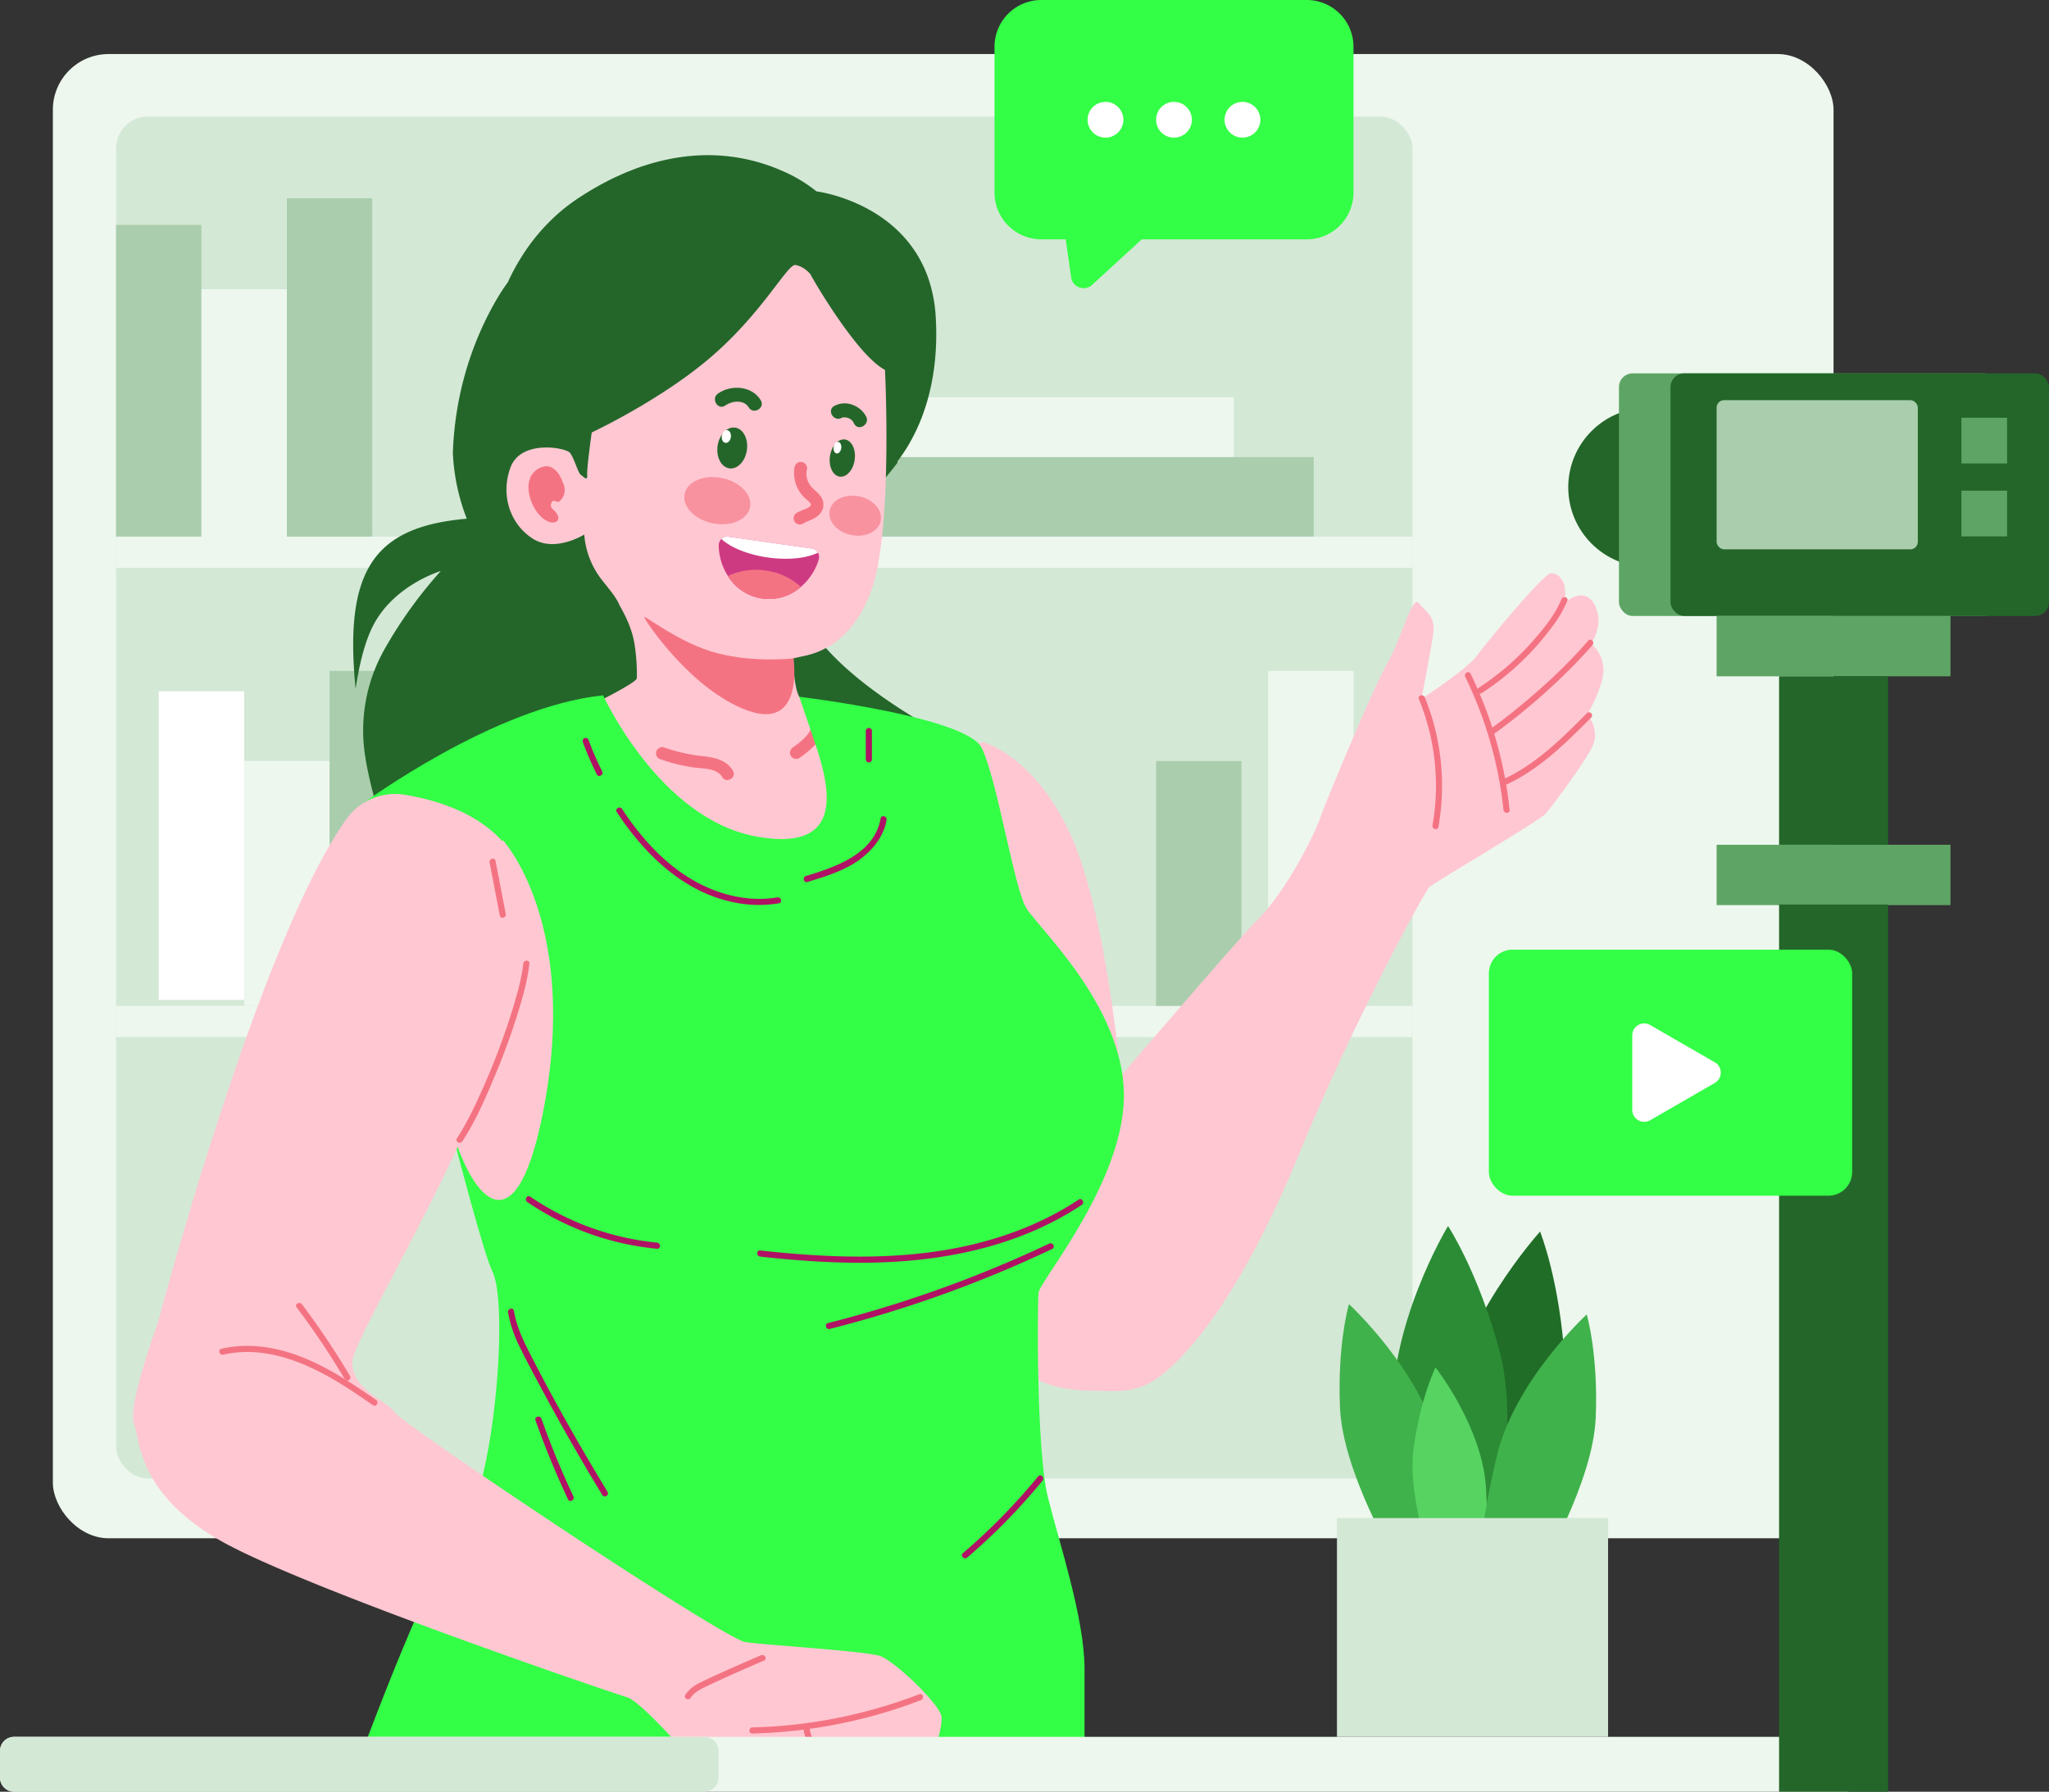<svg id="Layer_2" data-name="Layer 2" xmlns="http://www.w3.org/2000/svg" viewBox="0 0 976.36 853.99"><rect x="0" y="0" width="976.36" height="853.99" fill="#333333" stroke="none"/><defs><style>.cls-1{fill:#edf7ee;}.cls-2{fill:#d4e8d6;}.cls-3{fill:#aacead;}.cls-4{fill:#fff;}.cls-5{fill:#24662a;}.cls-6{fill:#ffc7d2;}.cls-7{fill:#f47382;}.cls-8{fill:#ce3a81;}.cls-9{fill:#2d1164;}.cls-10{opacity:0.63;}.cls-11{fill:#33ff46;}.cls-12{fill:#af1264;}.cls-13{fill:#5ea565;}.cls-14{fill:#206d27;}.cls-15{fill:#2c8c35;}.cls-16{fill:#40b24b;}.cls-17{fill:#57d362;}</style></defs><rect class="cls-1" x="25.19" y="25.76" width="848.5" height="707.43" rx="26.56"/><rect class="cls-2" x="55.31" y="55.55" width="617.77" height="649.17" rx="15.2"/><rect class="cls-1" x="55.31" y="255.77" width="617.77" height="14.86"/><rect class="cls-1" x="55.31" y="479.43" width="617.77" height="14.86"/><rect class="cls-3" x="55.31" y="107.19" width="40.68" height="148.57"/><rect class="cls-1" x="96" y="137.87" width="40.68" height="117.89"/><rect class="cls-3" x="136.69" y="94.51" width="40.68" height="161.26"/><rect class="cls-4" x="75.66" y="329.49" width="40.68" height="147.1"/><rect class="cls-1" x="116.34" y="362.72" width="40.68" height="116.71"/><rect class="cls-3" x="550.87" y="362.72" width="40.68" height="116.71"/><rect class="cls-3" x="157.03" y="319.78" width="40.68" height="159.65"/><rect class="cls-1" x="604.27" y="319.78" width="40.68" height="159.65"/><rect class="cls-1" x="413.11" y="189.31" width="174.83" height="29.04"/><rect class="cls-3" x="413.11" y="217.86" width="212.88" height="37.89"/><path class="cls-5" d="M408.36,519.88a148.78,148.78,0,0,1-40.8.54c.61-.18,20.17-5.76,34.55-27.14,14.61-21.73,5.11-52.67,5.11-52.67s-4.28,30.29-26,49.76c-39.56,35.47-80.08,12.25-80.74,12.24C235.81,480.08,196.93,434.33,186,371.68a2.17,2.17,0,0,1,0-.25,78.51,78.51,0,0,1,8.85-51.63,209.47,209.47,0,0,1,27-37.62c-.33.1-21.47,6.44-31.67,24.94-4.57,8.28-7.29,20.35-8.91,31.21-6.22-62.69,12.13-81.14,67.69-81.77,96-1.09,55.08-104.1,55.08-104.1s119.8-31.51,128.9,38.61c0,0,4.14,39.46-27.93,67s-10.59,62.75,46.9,96.66,40.76,151.5-43.54,165.11Z" transform="translate(-11.82 -10)"/><path class="cls-5" d="M238.31,266.23a91.8,91.8,0,0,0,27.59,32.69,82,82,0,0,0,25,12.35h0a85,85,0,0,0,22.85,3.4h0a71.8,71.8,0,0,0,11.7-.83h0q3.63-.54,7.25-1.4h0l.12,0A108,108,0,0,0,353.59,305c4.17-2,8.29-4.18,12.33-6.57q3-1.81,6-3.76h0l3.12-2.05c3.71-2.51,7.33-5.17,10.83-7.9h0c.65-.48,1.29-1,1.93-1.5l2.72-2.18c2.49-2,4.89-4.06,7.23-6.12h0c1-.84,1.94-1.7,2.88-2.53h0c4.38-3.94,8.47-7.87,12.25-11.66l2-2h0c2.51-2.56,4.85-5,7-7.4,3.85-4.18,7.16-8,9.84-11.15.75-.89,1.46-1.73,2.1-2.51h0L436,235c2-2.48,3.19-4.07,3.49-4.46h0l.07-.09c-.06-.17-.1-.33-.15-.51.2-.26.42-.52.62-.8l0,0c1.2-1.61,2.47-3.43,3.75-5.5.62-1,1.23-2,1.85-3.14h0c.48-.87,1-1.77,1.46-2.72,1.17-2.27,2.31-4.73,3.4-7.41.22-.59.46-1.17.69-1.77q1-2.67,1.92-5.6c3.41-11,5.56-24.67,4.63-41.39A68.66,68.66,0,0,0,453.94,142c-12.94-35.89-53.07-40.79-53.07-40.79a69.36,69.36,0,0,0-16.87-10,8.45,8.45,0,0,1-.88-.39,87.84,87.84,0,0,0-41.64-6.54A99.87,99.87,0,0,0,328,86.41a106.07,106.07,0,0,0-15.67,4.9c-1.47.57-2.94,1.18-4.44,1.85-2.22,1-4.48,2-6.77,3.23l-.33.18q-6,3.08-12.28,7.13c-.6.4-1.22.79-1.82,1.21-1.16.78-2.29,1.59-3.39,2.41a88.39,88.39,0,0,0-8.41,7.14,93.46,93.46,0,0,0-14.45,17.8,101.63,101.63,0,0,0-6.66,12.32h0s-1.49,1.91-3.77,5.57c-.69,1.12-1.46,2.39-2.29,3.83A153.92,153.92,0,0,0,232,193.74h0v0c0,.08,0,.17-.06.24l-.06.25-.12.52-.12.52c0,.18-.08.33-.13.51h0v0a157.17,157.17,0,0,0-3.28,20.51c-.29,3.05-.5,6.18-.61,9.42v0c0,.54,0,1.08.07,1.62h0a98.19,98.19,0,0,0,10.56,38.83Z" transform="translate(-11.82 -10)"/><path class="cls-6" d="M265.71,266.77c10.68,6.74,24.51-2,24.51-2A40.18,40.18,0,0,0,298.3,286h0a.14.14,0,0,0,0,0l.11.13.35.46,1.92,2.39c.08.12.17.23.26.34,3,3.76,4.93,6.31,6.17,9.33,3.1,5.32,6,11.73,7,18a92.17,92.17,0,0,1,1.17,16.59c-.09,3.24-44.78,23.89-47.55,25.59C227.38,383.67,250.07,497.8,425.94,502c17.43.42-50.4-46.55-31.42-43.73,39.37,5.84,104.42-55.11,48.24-90.36,0,0-47.22-20.69-50.08-25.81s-2.78-18.32-2.78-18.32l3.91-.88c3.93-.87,23.81-3.75,33.62-32.75s6.09-103.86,6.09-103.86c-13.35-6.88-34.59-43.6-35.12-44.86s-3.87-4.58-7.59-5.11-15.23,22.07-39.34,43.1-57.69,36.71-57.69,36.71-2.43,17.22-2.16,20.34-1.76.71-3.07-.18-3.13-8-5.16-10.48-23.32-6.39-28.29,6.92-.07,27.29,10.6,34Z" transform="translate(-11.82 -10)"/><path class="cls-7" d="M389.91,323.78s-17.89,2.23-36-2.36-35.35-18.67-35.08-17.2,22.58,35,49.49,44.53,21.59-25,21.59-25Z" transform="translate(-11.82 -10)"/><path class="cls-7" d="M280,239.94s-3.41-11.17-11.53-6.62-4.64,16.82.52,22.29,9.84,3.52,8.73.39-3.92-3.29-3.35-5.7,1.64-1.55,3-1.11,5.33-4.23,2.62-9.25Z" transform="translate(-11.82 -10)"/><path class="cls-8" d="M401.92,276.85a27.8,27.8,0,0,1-8.47,12.87,22.94,22.94,0,0,1-34.76-5.18,27.65,27.65,0,0,1-4.39-14.44,4.4,4.4,0,0,1,1.27-3.22,3.66,3.66,0,0,1,3.13-1.09l40.19,5.69a3.66,3.66,0,0,1,2.69,1.93,4.31,4.31,0,0,1,.34,3.43Z" transform="translate(-11.82 -10)"/><path class="cls-4" d="M401.57,273.42c-5.39,2.66-14.16,3.66-23.78,2.3S360,271,355.56,266.88a3.66,3.66,0,0,1,3.13-1.09l40.19,5.69a3.66,3.66,0,0,1,2.69,1.93Z" transform="translate(-11.82 -10)"/><path class="cls-7" d="M393.44,289.73a22.94,22.94,0,0,1-34.76-5.18,31,31,0,0,1,17.94-2.62,30.68,30.68,0,0,1,16.81,7.8Z" transform="translate(-11.82 -10)"/><ellipse class="cls-5" cx="360.74" cy="223.52" rx="9.81" ry="7.05" transform="translate(77.03 539.36) rotate(-81.94)"/><ellipse class="cls-4" cx="357.92" cy="218.06" rx="3.06" ry="2.18" transform="translate(80.01 531.87) rotate(-81.94)"/><ellipse class="cls-5" cx="413.2" cy="228.32" rx="8.94" ry="5.95" transform="translate(117.37 595.43) rotate(-81.94)"/><ellipse class="cls-4" cx="410.86" cy="223.38" rx="2.78" ry="1.84" transform="translate(120.26 588.86) rotate(-81.94)"/><path class="cls-5" d="M368.62,204.21c-2.41-3.91-8-3.18-11.2-.94-3.51,2.48-7-3.23-3.47-5.69,6.22-4.38,16.12-3.73,20.36,3.15,2.26,3.66-3.43,7.13-5.69,3.48Z" transform="translate(-11.82 -10)"/><path class="cls-5" d="M418.82,212a4.74,4.74,0,0,0-2.31-2.55c-1-.4-2.61-.84-3.64-.27-3.77,2-7.25-3.65-3.48-5.69,5.48-3,12.32-.24,15.13,5,2,3.78-3.68,7.27-5.69,3.48h0Z" transform="translate(-11.82 -10)"/><path class="cls-7" d="M356,380.39c-2.52-4.26-8.87-4-13.14-4.54a83.47,83.47,0,0,1-16.21-3.91,3,3,0,0,1-2.14-3.61,3,3,0,0,1,3.6-2.14,80.58,80.58,0,0,0,17.38,4.07c5.83.66,12.27,1.48,15.56,7.05,1.95,3.29-3.12,6.37-5.05,3.08Z" transform="translate(-11.82 -10)"/><path class="cls-7" d="M404,358.8a20.2,20.2,0,0,1-4.78,7.24,56.31,56.31,0,0,1-6.48,5.25,3,3,0,0,1-4.07-1,3,3,0,0,1,1-4.07c1-.69,1.91-1.39,2.84-2.12,0,0,.55-.44.17-.13l.09-.07c.22-.19.46-.38.68-.58.47-.41.93-.82,1.38-1.26s.82-.83,1.21-1.27c.19-.21.38-.43.56-.66l.24-.3c.34-.42-.26.37-.05.07.32-.48.64-1,.93-1.46l.4-.77c.1-.21.48-1.15.17-.36a3.34,3.34,0,0,1,1.33-1.8,3.08,3.08,0,0,1,2.28-.34c1.38.42,2.73,2.06,2.13,3.6h0Z" transform="translate(-11.82 -10)"/><path class="cls-9" d="M231.57,195.79a12.87,12.87,0,0,0,.48-2.07C231.88,194.4,231.72,195.1,231.57,195.79Z" transform="translate(-11.82 -10)"/><path class="cls-7" d="M396.16,234.42a9.57,9.57,0,0,0,1.42,6.41c1.45,2.34,4,3.73,5.56,6.1a6.7,6.7,0,0,1-1.05,8.44c-2.14,2.15-5.07,2.71-7.61,4.18a3,3,0,0,1-4.08-1,3,3,0,0,1,1-4.07,35.64,35.64,0,0,1,4.08-1.85,9.73,9.73,0,0,0,1.55-.77,2.93,2.93,0,0,0,.89-.7l.21-.23.14-.27c-.05.22-.06.23,0,0s.06-.18,0,.05v-.29c.09.37-.17-.37-.06-.17a12.07,12.07,0,0,0-2.27-2.35,16.35,16.35,0,0,1-5.54-15,3,3,0,1,1,5.74,1.46h0Z" transform="translate(-11.82 -10)"/><g class="cls-10"><ellipse class="cls-7" cx="353.63" cy="248.64" rx="11.01" ry="15.91" transform="translate(27.86 535.81) rotate(-78.54)"/></g><g class="cls-10"><ellipse class="cls-7" cx="419.33" cy="255.78" rx="9.4" ry="12.4" transform="translate(73.51 605.93) rotate(-78.54)"/></g><path class="cls-6" d="M480.3,363.76s24,6.14,41.3,43.27S545.82,523,545.82,523s55.38-64.71,64.78-74.13c15.5-15.49,28.73-44,30.3-49s24.71-60.92,32-73.78,11.77-32.92,15.17-28.47,8.1,5.7,6.53,15.6-5.46,29.93-5.46,29.93,21.66-14.1,26.37-20.53,31.62-39.1,35.29-39.35,6.53,3.47,6.79,7.92-.26,6.19-.26,6.19,9.41-8.66,14.37,1-1.83,18.31-1.83,18.31a16.55,16.55,0,0,1,6,12.63c0,8.17-7.58,21-7.58,21s5.49,6.93,2.87,14.11-19.94,30-22.74,33.33-54,33.33-55.76,35.3S658.55,492.66,630.85,560s-51.75,94-64.29,104.44-22.48,8.42-32.93,8.42-29.28-1.49-34.51-12.87S370,390.81,480.3,363.78Z" transform="translate(-11.82 -10)"/><path class="cls-7" d="M687.91,343.13a108.95,108.95,0,0,1,6.51,60.23c-.32,1.85,2.5,2.64,2.82.79a112.82,112.82,0,0,0-2.08-48.64,111,111,0,0,0-4.43-13.15c-.7-1.72-3.53-1-2.82.78h0Z" transform="translate(-11.82 -10)"/><path class="cls-7" d="M755.84,295.61c-2.84,7.05-7.88,13.31-12.82,19a124.65,124.65,0,0,1-26.56,23.19c-1.57,1-.11,3.57,1.47,2.53a129.46,129.46,0,0,0,33.85-32.07,55.49,55.49,0,0,0,6.89-11.88c.7-1.74-2.13-2.5-2.83-.78Z" transform="translate(-11.82 -10)"/><path class="cls-7" d="M768.6,315.35c-10.68,12.39-22.93,23.52-35.65,33.76-3.39,2.73-6.85,5.39-10.37,7.94-1.51,1.09-.05,3.64,1.47,2.52a299.63,299.63,0,0,0,37.5-32.29c3.14-3.2,6.19-6.47,9.12-9.86,1.22-1.43-.84-3.51-2.07-2.07Z" transform="translate(-11.82 -10)"/><path class="cls-7" d="M768,349.93c-12,12.06-24.29,24.39-40,31.55-1.71.79-.23,3.31,1.47,2.53,15.88-7.26,28.41-19.79,40.55-32a1.46,1.46,0,0,0-2.07-2.07Z" transform="translate(-11.82 -10)"/><path class="cls-7" d="M710,332.59a190.59,190.59,0,0,1,16.1,48.76q1.36,7.27,2.13,14.65c.2,1.86,3.13,1.88,2.93,0a193.32,193.32,0,0,0-12.59-51.26q-2.76-6.92-6-13.64c-.83-1.68-3.36-.21-2.53,1.48h0Z" transform="translate(-11.82 -10)"/><path class="cls-11" d="M299.19,341.4s26.77,58.83,72.92,67.29S405.58,380,399.23,361.3s-6.56-19.2-6.56-19.2,79.47,9.52,86.88,24.31,15.49,66.93,21.31,76.44,45.44,46,46.49,87.71-40.15,89.83-40.68,95.65-1.06,75.29,4.49,97.49,17.44,57.86,17.44,81.63v34.88H186.21S217.12,757,232.18,738s22.19-106.21,14.26-122.05S198.89,436.23,193.34,417c-4.76-16.51-8.5-24.1-8.5-24.1s62.49-46.18,114.35-51.47Z" transform="translate(-11.82 -10)"/><path d="M412.82,832.63a34.22,34.22,0,0,1,3.23,4.12,38.33,38.33,0,0,1,2.72,4.73,1.47,1.47,0,0,0,2,.52,1.5,1.5,0,0,0,.53-2,39.86,39.86,0,0,0-6.41-9.43,1.47,1.47,0,0,0-2.07,0,1.49,1.49,0,0,0,0,2.07h0Z" transform="translate(-11.82 -10)"/><path d="M437,825.39a131.29,131.29,0,0,1,9.28,11.86,1.51,1.51,0,0,0,2,.52,1.47,1.47,0,0,0,.53-2A139.36,139.36,0,0,0,439,823.32a1.46,1.46,0,0,0-2.07,2.07Z" transform="translate(-11.82 -10)"/><path class="cls-12" d="M263,582.88A132.43,132.43,0,0,0,310.38,603a134.39,134.39,0,0,0,14.51,2.19c1.88.18,1.87-2.76,0-2.93a129.62,129.62,0,0,1-48.16-14.5,134.07,134.07,0,0,1-12.23-7.38c-1.56-1.07-3,1.47-1.47,2.53h0Z" transform="translate(-11.82 -10)"/><path class="cls-12" d="M374.06,608.94c21.73,2.37,43.66,3.77,65.52,2.36,19.93-1.29,39.81-4.94,58.5-12.09a148.52,148.52,0,0,0,29.22-14.93c1.56-1,.1-3.57-1.48-2.53-16.11,10.72-34.32,17.8-53.16,22-20.36,4.55-41.32,5.68-62.12,5-12.19-.4-24.35-1.42-36.47-2.74-1.88-.21-1.86,2.72,0,2.93h0Z" transform="translate(-11.82 -10)"/><path class="cls-12" d="M511.75,602.74A576.94,576.94,0,0,1,430.31,634q-11.88,3.56-23.9,6.59c-1.83.46-1.06,3.29.78,2.82a579.23,579.23,0,0,0,83.41-28q11.41-4.83,22.62-10.14c1.7-.81.21-3.33-1.47-2.53h0Z" transform="translate(-11.82 -10)"/><path class="cls-12" d="M253.93,635.62a61.11,61.11,0,0,0,5.87,17c2.8,5.77,5.85,11.42,8.87,17.07q9.13,17.13,18.88,33.92,5.54,9.52,11.24,18.93c1,1.62,3.52.14,2.53-1.47-13.3-21.92-26-44.27-37.61-67.13-3.08-6.09-5.89-12.36-7-19.15-.29-1.86-3.11-1.07-2.82.78Z" transform="translate(-11.82 -10)"/><path class="cls-12" d="M267,687a405.65,405.65,0,0,0,15.5,37.65c.8,1.7,3.33.22,2.53-1.47a394.66,394.66,0,0,1-15.21-37c-.62-1.76-3.45-1-2.82.79h0Z" transform="translate(-11.82 -10)"/><path class="cls-12" d="M506.51,713.69a290.15,290.15,0,0,1-35.85,36.58c-1.43,1.23.64,3.29,2.07,2.07a290.84,290.84,0,0,0,35.85-36.58c1.19-1.45-.88-3.53-2.07-2.07Z" transform="translate(-11.82 -10)"/><path class="cls-12" d="M289.48,363.53a147.75,147.75,0,0,0,6.74,15.57c.85,1.68,3.38.21,2.53-1.47a142.64,142.64,0,0,1-6.45-14.87,1.52,1.52,0,0,0-1.81-1,1.48,1.48,0,0,0-1,1.81h0Z" transform="translate(-11.82 -10)"/><path class="cls-12" d="M305.71,397.05c13.29,20.2,32,38.5,56.58,43.19a57.9,57.9,0,0,0,20.67.3c1.86-.31,1.07-3.13-.78-2.82-11.75,2-23.95-.35-34.66-5.37s-19.69-12.49-27.42-21.17a134.26,134.26,0,0,1-11.87-15.61c-1-1.57-3.57-.09-2.52,1.48Z" transform="translate(-11.82 -10)"/><path class="cls-12" d="M396.57,430.37c8.6-2.61,17.5-5.29,24.85-10.64,6.29-4.58,11.48-11.07,12.86-18.87.32-1.85-2.5-2.64-2.82-.79-3,16.94-21.37,23.14-35.67,27.48-1.79.55-1,3.38.78,2.82Z" transform="translate(-11.82 -10)"/><path class="cls-12" d="M424.37,358.32v13.73a1.47,1.47,0,0,0,2.93,0V358.32a1.47,1.47,0,0,0-2.93,0Z" transform="translate(-11.82 -10)"/><path class="cls-6" d="M251.41,410.4s37,39.85,19.08,130.2C256.7,610,234.79,578.44,226,544.05S251.4,410.4,251.4,410.4Z" transform="translate(-11.82 -10)"/><path class="cls-6" d="M177.09,400.18a28.26,28.26,0,0,1,27.28-11.41c23.76,3.74,65.58,17.58,59.44,68.76-8.51,70.93-84.13,188.62-84.13,201.86s16.25,17.87,20.13,23.75,156.67,108,167.24,109.53,57.36,4.24,64.24,6.67,29.25,23.55,29.25,29.44a32.51,32.51,0,0,1-2.42,11.44H333.74s-17.55-19.75-23.23-21.31-155.35-52.48-194.06-74.82S78.77,697.33,75.68,688.5,87,640.7,87,640.7s48.26-182.64,90.06-240.51Z" transform="translate(-11.82 -10)"/><path class="cls-7" d="M118.18,655.67c20.18-4.62,40.21,4,57,14.5,4.88,3.06,9.62,6.33,14.36,9.61,1.55,1.07,3-1.46,1.47-2.53-17-11.77-35-23.64-56.15-25.53a55.52,55.52,0,0,0-17.48,1.13c-1.84.42-1.06,3.24.78,2.82Z" transform="translate(-11.82 -10)"/><path class="cls-7" d="M178.58,665.8a371.21,371.21,0,0,0-22.9-34.16c-1.12-1.49-3.66,0-2.53,1.47a374,374,0,0,1,22.9,34.16,1.46,1.46,0,0,0,2.53-1.47Z" transform="translate(-11.82 -10)"/><path class="cls-7" d="M245.11,421.09q2.44,12.66,4.88,25.33c.36,1.85,3.19,1.07,2.83-.78l-4.89-25.34c-.35-1.84-3.18-1.06-2.82.79Z" transform="translate(-11.82 -10)"/><path class="cls-7" d="M340.9,819.24c1.56-2.37,4.08-3.77,6.56-5,3.05-1.51,6.15-2.91,9.24-4.33,6.37-2.9,12.78-5.67,19.2-8.45,1.72-.74.23-3.27-1.48-2.52-6.71,2.9-13.41,5.8-20.06,8.84-3.15,1.44-6.34,2.84-9.41,4.46a17.1,17.1,0,0,0-6.59,5.54c-1,1.58,1.5,3.05,2.53,1.47h0Z" transform="translate(-11.82 -10)"/><path class="cls-7" d="M370.35,836.24a241.11,241.11,0,0,0,63-10c5.85-1.74,11.62-3.73,17.31-5.91,1.74-.68,1-3.51-.78-2.82a238.4,238.4,0,0,1-61.73,14.72q-8.88.88-17.81,1.1c-1.88,0-1.88,3,0,2.93h0Z" transform="translate(-11.82 -10)"/><path class="cls-7" d="M394.82,834.79a17.62,17.62,0,0,0,2.8,7.21,1.46,1.46,0,0,0,2.53-1.47c-.33-.5-.65-1-.93-1.54-.15-.29-.29-.57-.42-.86l-.09-.2c-.06-.13-.1-.26-.15-.39a16,16,0,0,1-.92-3.52,1.47,1.47,0,0,0-1.81-1,1.52,1.52,0,0,0-1,1.81h0Z" transform="translate(-11.82 -10)"/><path class="cls-7" d="M261.2,469.29a94.08,94.08,0,0,1-3,14.36c-1.61,6-3.51,12-5.56,17.85a336.6,336.6,0,0,1-14.88,36.16,129.61,129.61,0,0,1-8.2,14.89c-1,1.58,1.49,3.05,2.53,1.48,6.23-9.45,10.82-20.06,15.19-30.45a316.25,316.25,0,0,0,13.29-37.46,105.28,105.28,0,0,0,3.51-16.83c.21-1.88-2.72-1.86-2.93,0h0Z" transform="translate(-11.82 -10)"/><path class="cls-1" d="M898,844.56v12.68a6.74,6.74,0,0,1-6.74,6.74H18.57a6.75,6.75,0,0,1-6.75-6.74V844.56a6.75,6.75,0,0,1,6.75-6.74H891.21a6.74,6.74,0,0,1,6.74,6.74Z" transform="translate(-11.82 -10)"/><path class="cls-2" d="M354.23,844.56v12.68a6.75,6.75,0,0,1-6.74,6.74H18.57a6.75,6.75,0,0,1-6.75-6.74V844.56a6.75,6.75,0,0,1,6.75-6.74H347.49A6.75,6.75,0,0,1,354.23,844.56Z" transform="translate(-11.82 -10)"/><circle class="cls-5" cx="785.23" cy="232.28" r="37.95"/><rect class="cls-13" x="771.44" y="177.95" width="180.35" height="115.64" rx="6.54"/><rect class="cls-5" x="796" y="177.95" width="180.35" height="115.64" rx="6.54"/><rect class="cls-3" x="817.98" y="190.73" width="95.87" height="71.1" rx="3.57"/><rect class="cls-13" x="934.62" y="199.12" width="21.77" height="21.77"/><rect class="cls-13" x="934.62" y="233.88" width="21.77" height="21.77"/><rect class="cls-13" x="817.98" y="293.59" width="111.44" height="28.76"/><rect class="cls-13" x="817.98" y="402.64" width="111.44" height="28.76"/><rect class="cls-5" x="847.74" y="322.34" width="51.92" height="80.29"/><rect class="cls-5" x="847.74" y="431.1" width="51.92" height="422.89"/><path class="cls-14" d="M733.94,753.37s25.84-55.07,23.55-93.94S745.68,597,745.68,597s-39.6,43.61-45.72,90.5-3.89,68.83-3.89,68.83l37.87-3Z" transform="translate(-11.82 -10)"/><path class="cls-15" d="M722.59,750s14-58.25,3.76-96.12-24.53-59.54-24.53-59.54-29.93,49.17-26.26,96.26,10.4,68.3,10.4,68.3l36.63-8.9Z" transform="translate(-11.82 -10)"/><path class="cls-16" d="M676.23,752.7s-24.59-41.32-25.9-71.75,4.27-49.36,4.27-49.36,34.42,31.57,42.95,67.74,8.52,53.38,8.52,53.38H676.23Z" transform="translate(-11.82 -10)"/><path class="cls-17" d="M695.54,759.44s-13.43-35.22-10.11-59.3,10.42-38.38,10.42-38.38,22.57,28.61,24.1,58-.92,42.94-.92,42.94Z" transform="translate(-11.82 -10)"/><path class="cls-16" d="M746.28,757.61s24.59-41.33,25.9-71.76-4.27-49.36-4.27-49.36S733.49,668.06,725,704.23s-8.52,53.39-8.52,53.39h29.84Z" transform="translate(-11.82 -10)"/><rect class="cls-2" x="637.07" y="723.56" width="129.19" height="104.27"/><path class="cls-11" d="M508,10H634.47A22.28,22.28,0,0,1,656.76,32.3v69.49a22.28,22.28,0,0,1-22.29,22.29h-78.6l-23.65,21.7a6,6,0,0,1-10-3.58l-2.59-18.13H508a22.29,22.29,0,0,1-22.29-22.29V32.29A22.29,22.29,0,0,1,508,10Z" transform="translate(-11.82 -10)"/><circle class="cls-4" cx="592.04" cy="57.08" r="8.53"/><circle class="cls-4" cx="559.41" cy="57.08" r="8.53"/><circle class="cls-4" cx="526.77" cy="57.08" r="8.53"/><rect class="cls-11" x="709.45" y="452.63" width="173.11" height="117.27" rx="11.29"/><path class="cls-4" d="M828.93,516.33l-30.78-17.77a5.7,5.7,0,0,0-8.55,4.94V539a5.71,5.71,0,0,0,8.55,4.94l30.78-17.77a5.7,5.7,0,0,0,0-9.87Z" transform="translate(-11.82 -10)"/></svg>